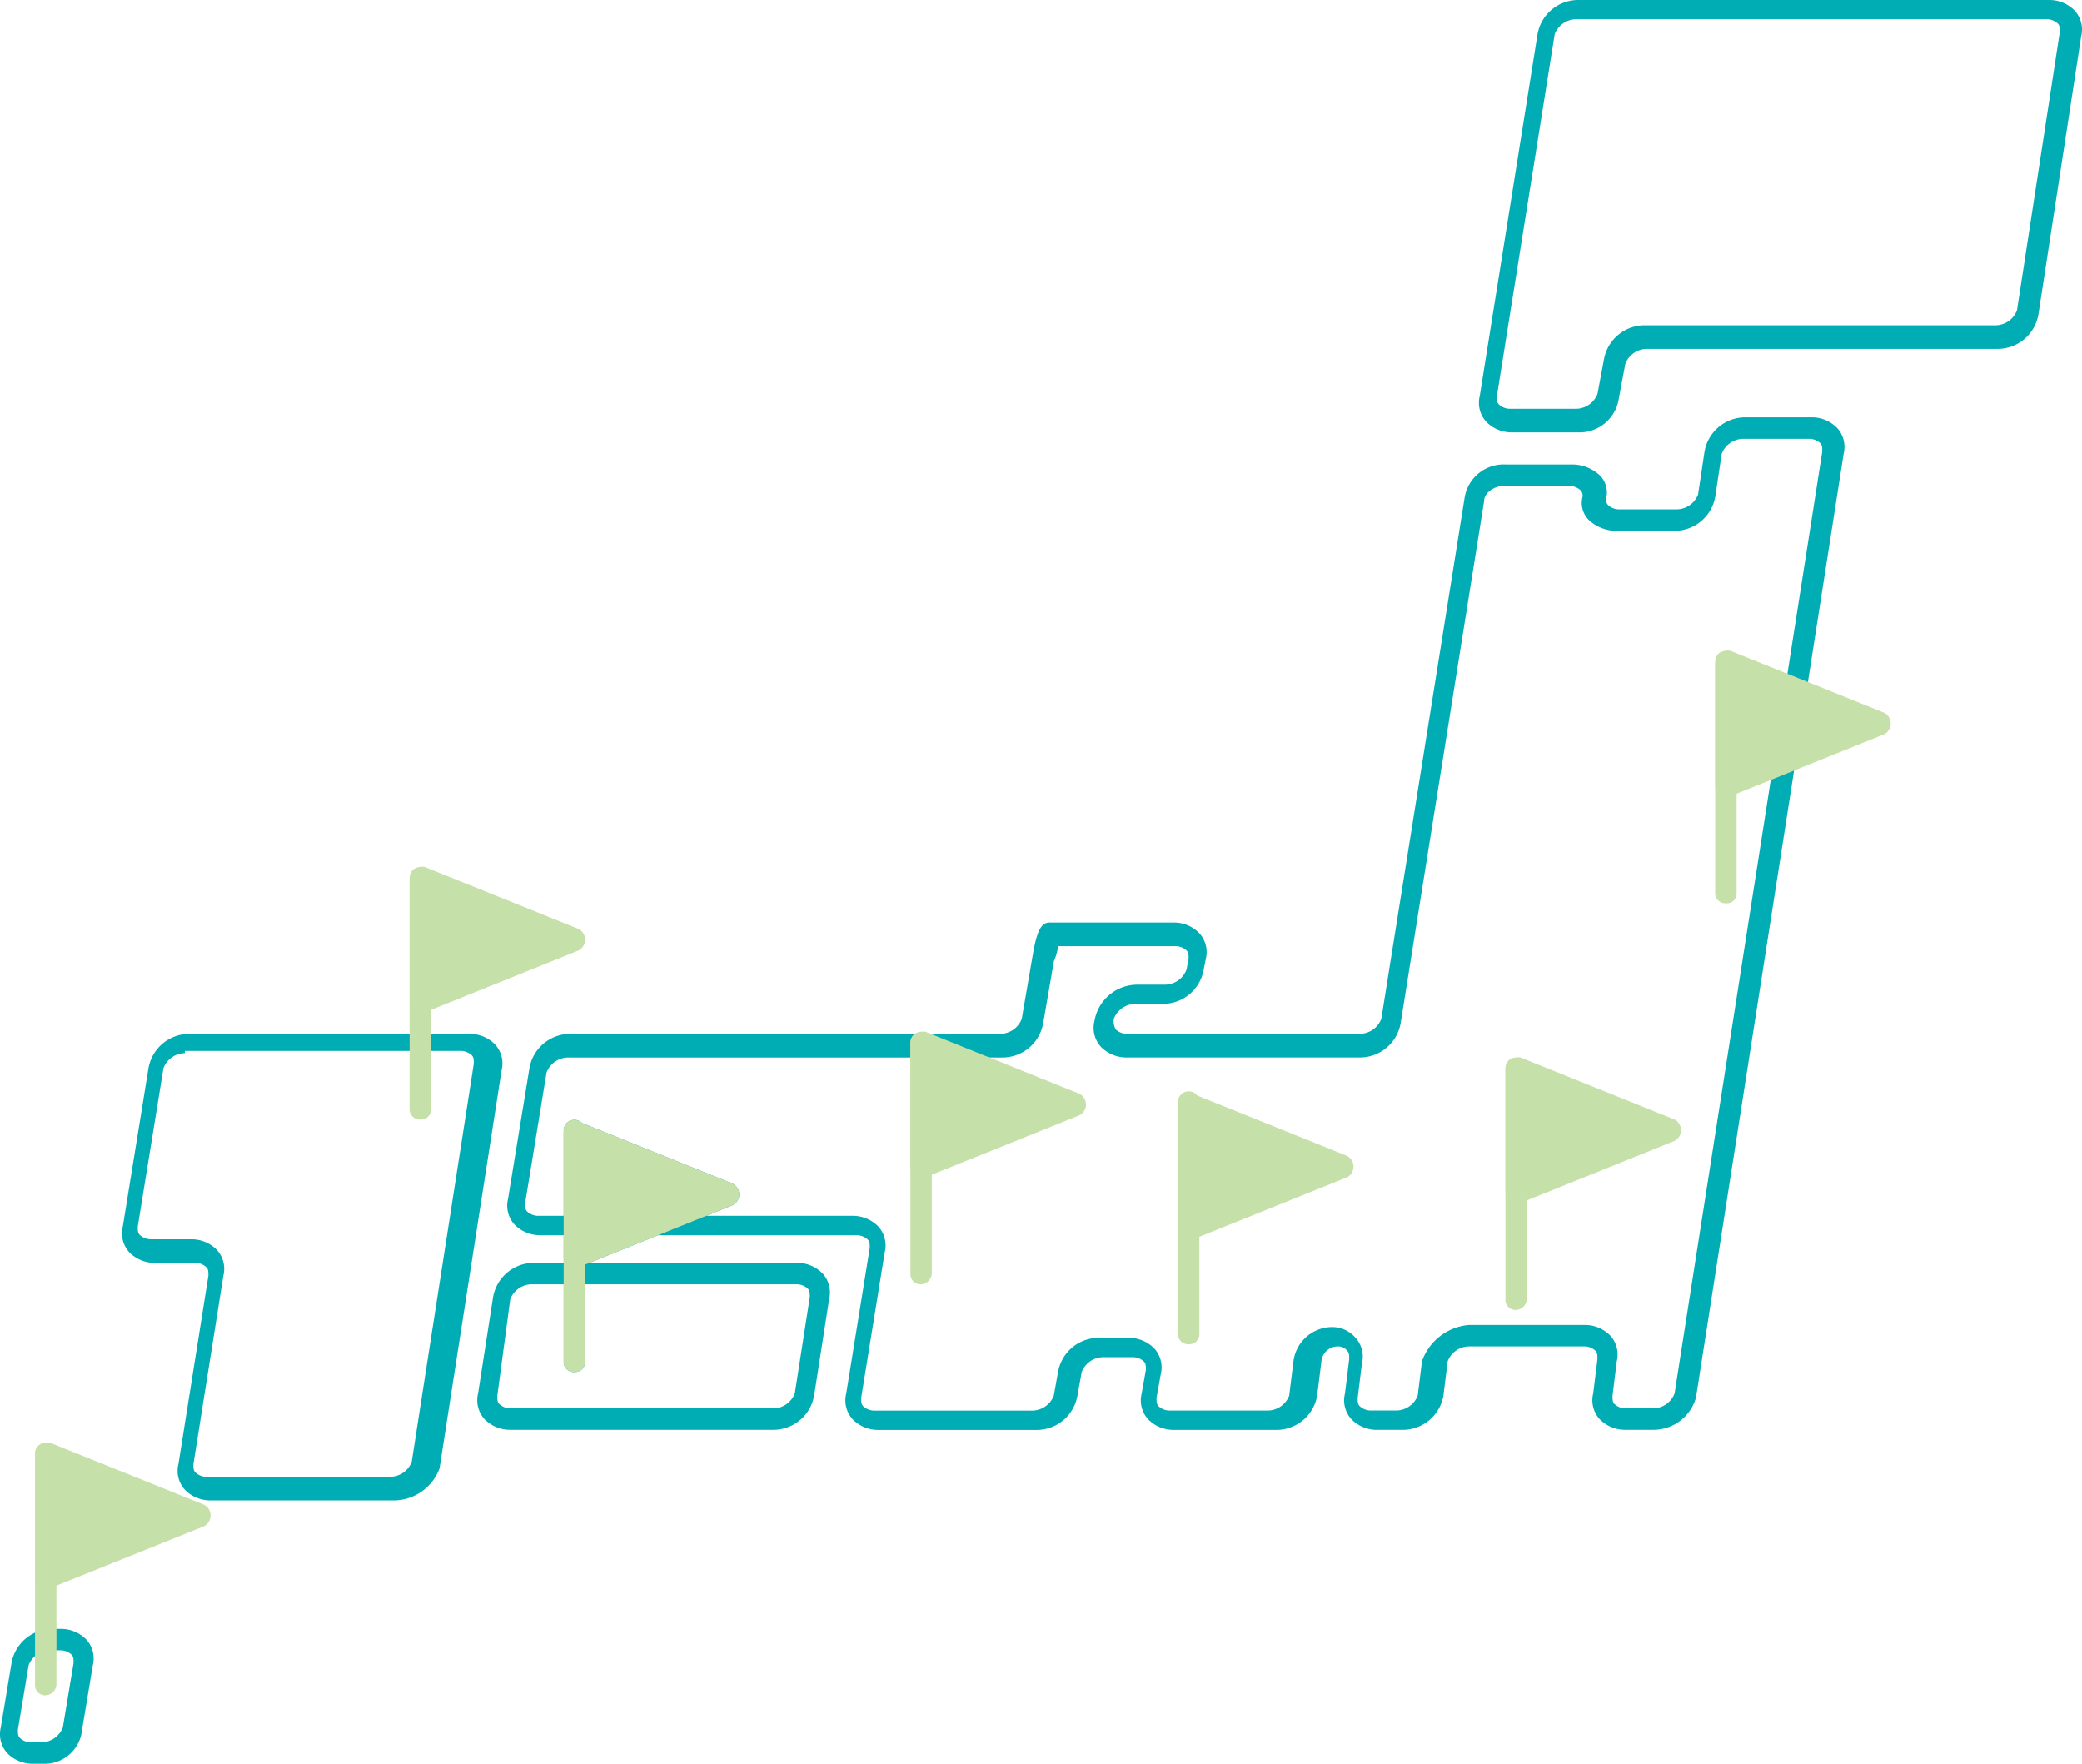 <svg xmlns="http://www.w3.org/2000/svg" width="196.795" height="166.701" viewBox="0 0 196.795 166.701"><g transform="translate(8252.038 -13055.1)"><path d="M76.284,141.645H75.273a3.35,3.35,0,0,1-2.428-1.012,2.659,2.659,0,0,1-.607-2.428l1.012-6.069a3.913,3.913,0,0,1,3.844-3.237H77.9a3.35,3.35,0,0,1,2.428,1.012,2.659,2.659,0,0,1,.607,2.428l-1.012,6.069A3.559,3.559,0,0,1,76.284,141.645Zm.607-10.722a2.2,2.2,0,0,0-2.023,1.416l-1.012,6.069c0,.4,0,.607.2.809a1.545,1.545,0,0,0,1.012.4h1.012a2.2,2.2,0,0,0,2.023-1.416l1.012-6.069c0-.4,0-.607-.2-.809a1.545,1.545,0,0,0-1.012-.4Z" transform="translate(-8324.2 13080.155)" fill="#01adb4"/><g transform="translate(-8248.725 13055.1)"><g transform="translate(8.219 97.714)"><g transform="translate(0 0)"><path d="M103.631,145.2h-17.4a3.35,3.35,0,0,1-2.428-1.012,2.659,2.659,0,0,1-.607-2.428l2.832-17.8c0-.4,0-.607-.2-.809a1.545,1.545,0,0,0-1.012-.4H80.973a3.35,3.35,0,0,1-2.428-1.012,2.659,2.659,0,0,1-.607-2.428l2.428-14.971A3.913,3.913,0,0,1,84.21,101.1h26.5a3.35,3.35,0,0,1,2.428,1.012,2.659,2.659,0,0,1,.607,2.428l-5.867,37.629A4.644,4.644,0,0,1,103.631,145.2ZM83.805,102.921a2.2,2.2,0,0,0-2.023,1.416l-2.428,14.971c0,.4,0,.607.2.809a1.545,1.545,0,0,0,1.012.4h3.844a3.35,3.35,0,0,1,2.428,1.012,2.659,2.659,0,0,1,.607,2.428l-2.832,17.8c0,.4,0,.607.2.809a1.545,1.545,0,0,0,1.012.4h17.4a2.2,2.2,0,0,0,2.023-1.416l5.867-37.629c0-.4,0-.607-.2-.809a1.545,1.545,0,0,0-1.012-.4h-26.1Z" transform="translate(-77.863 -101.1)" fill="#01adb4"/><path d="M122.457,127.58H97.573a3.35,3.35,0,0,1-2.428-1.012,2.659,2.659,0,0,1-.607-2.428l1.416-9.1A3.913,3.913,0,0,1,99.8,111.8h24.884a3.35,3.35,0,0,1,2.428,1.012,2.659,2.659,0,0,1,.607,2.428l-1.416,9.1A3.913,3.913,0,0,1,122.457,127.58Zm-26.1-3.237h0c0,.4,0,.607.2.809a1.545,1.545,0,0,0,1.012.4h24.884a2.2,2.2,0,0,0,2.023-1.416l1.416-9.1c0-.4,0-.607-.2-.809a1.545,1.545,0,0,0-1.012-.4H99.6a2.2,2.2,0,0,0-2.023,1.416Z" transform="translate(-60.88 -90.153)" fill="#01adb4"/></g></g><path d="M204.172,167.991h-2.63a3.35,3.35,0,0,1-2.428-1.012,2.659,2.659,0,0,1-.607-2.428l.4-3.237c0-.4,0-.607-.2-.809a1.545,1.545,0,0,0-1.012-.4H186.774a2.2,2.2,0,0,0-2.023,1.416l-.4,3.237a3.913,3.913,0,0,1-3.844,3.237h-2.428a3.35,3.35,0,0,1-2.428-1.012,2.659,2.659,0,0,1-.607-2.428l.4-3.237c0-.4,0-.607-.2-.809a1.051,1.051,0,0,0-.809-.4,1.563,1.563,0,0,0-1.618,1.416l-.4,3.237a3.913,3.913,0,0,1-3.844,3.237h-9.711a3.35,3.35,0,0,1-2.428-1.012,2.659,2.659,0,0,1-.607-2.428l.4-2.225c0-.4,0-.607-.2-.809a1.545,1.545,0,0,0-1.012-.4H152.18a2.2,2.2,0,0,0-2.023,1.416l-.4,2.225a3.913,3.913,0,0,1-3.844,3.237H130.937a3.35,3.35,0,0,1-2.428-1.012,2.659,2.659,0,0,1-.607-2.428l2.225-13.757c0-.4,0-.607-.2-.809a1.545,1.545,0,0,0-1.012-.4H98.973a3.35,3.35,0,0,1-2.428-1.012,2.659,2.659,0,0,1-.607-2.428L97.961,133.8a3.913,3.913,0,0,1,3.844-3.237h40.664a2.2,2.2,0,0,0,2.023-1.416l1.012-5.867c.4-2.428.809-3.237,1.618-3.237h11.734a3.35,3.35,0,0,1,2.428,1.012,2.659,2.659,0,0,1,.607,2.428l-.2,1.012a3.913,3.913,0,0,1-3.844,3.237h-2.63a2.2,2.2,0,0,0-2.023,1.416,1.516,1.516,0,0,0,.2,1.012,1.545,1.545,0,0,0,1.012.4h22.051a2.2,2.2,0,0,0,2.023-1.416l7.89-49.363a3.742,3.742,0,0,1,3.844-3.035h6.272a3.846,3.846,0,0,1,2.63,1.012,2.283,2.283,0,0,1,.607,2.225.743.743,0,0,0,.2.607,1.545,1.545,0,0,0,1.012.4H206.4a2.2,2.2,0,0,0,2.023-1.416l.607-4.046a3.913,3.913,0,0,1,3.844-3.237h6.272a3.35,3.35,0,0,1,2.428,1.012,2.659,2.659,0,0,1,.607,2.428l-13.959,89.217A4.181,4.181,0,0,1,204.172,167.991Zm-17.4-9.913H197.7a3.35,3.35,0,0,1,2.428,1.012,2.659,2.659,0,0,1,.607,2.428l-.4,3.237c0,.4,0,.607.2.809a1.545,1.545,0,0,0,1.012.4h2.63a2.2,2.2,0,0,0,2.023-1.416l13.959-89.015c0-.4,0-.607-.2-.809a1.545,1.545,0,0,0-1.012-.4h-6.271a2.2,2.2,0,0,0-2.023,1.416l-.607,4.046a3.913,3.913,0,0,1-3.844,3.237h-5.462a3.846,3.846,0,0,1-2.63-1.012,2.283,2.283,0,0,1-.607-2.225.743.743,0,0,0-.2-.607,1.545,1.545,0,0,0-1.012-.4h-6.272c-.809,0-1.821.607-1.821,1.416l-7.89,49.363a3.913,3.913,0,0,1-3.844,3.237H154.4a3.35,3.35,0,0,1-2.428-1.012,2.659,2.659,0,0,1-.607-2.428,4.115,4.115,0,0,1,4.046-3.439h2.63a2.2,2.2,0,0,0,2.023-1.416l.2-1.012c0-.4,0-.607-.2-.809a1.545,1.545,0,0,0-1.012-.4H147.931a5.146,5.146,0,0,1-.4,1.416l-1.012,5.867a3.913,3.913,0,0,1-3.844,3.237H101.6a2.2,2.2,0,0,0-2.023,1.416l-2.023,12.341c0,.4,0,.607.2.809a1.545,1.545,0,0,0,1.012.4H128.51a3.35,3.35,0,0,1,2.428,1.012,2.659,2.659,0,0,1,.607,2.428l-2.225,13.757c0,.4,0,.607.2.809a1.545,1.545,0,0,0,1.012.4H145.5a2.2,2.2,0,0,0,2.023-1.416l.4-2.225a3.913,3.913,0,0,1,3.844-3.237h2.832a3.35,3.35,0,0,1,2.428,1.012,2.659,2.659,0,0,1,.607,2.428l-.4,2.225c0,.4,0,.607.2.809a1.545,1.545,0,0,0,1.012.4h9.306a2.2,2.2,0,0,0,2.023-1.416l.4-3.237a3.7,3.7,0,0,1,3.642-3.237,2.9,2.9,0,0,1,2.225,1.012,2.659,2.659,0,0,1,.607,2.428l-.4,3.237c0,.4,0,.607.2.809a1.545,1.545,0,0,0,1.012.4H179.9a2.2,2.2,0,0,0,2.023-1.416l.4-3.237A5.154,5.154,0,0,1,186.774,158.078Z" transform="translate(-51.228 -32.85)" fill="#01adb4"/><path d="M150.644,93.666h-6.272a3.35,3.35,0,0,1-2.428-1.012,2.659,2.659,0,0,1-.607-2.428l5.462-34.19a3.913,3.913,0,0,1,3.844-3.237h44.507a3.35,3.35,0,0,1,2.428,1.012,2.659,2.659,0,0,1,.607,2.428l-4.046,26.3a3.913,3.913,0,0,1-3.844,3.237H157.118a2.2,2.2,0,0,0-2.023,1.416l-.607,3.237A3.759,3.759,0,0,1,150.644,93.666Zm-.2-39.045a2.2,2.2,0,0,0-2.023,1.416l-5.462,34.19c0,.4,0,.607.2.809a1.545,1.545,0,0,0,1.012.4h6.272a2.2,2.2,0,0,0,2.023-1.416l.607-3.237a3.913,3.913,0,0,1,3.844-3.237h33.178a2.2,2.2,0,0,0,2.023-1.416l4.046-26.3c0-.4,0-.607-.2-.809a1.545,1.545,0,0,0-1.012-.4H150.442Z" transform="translate(-4.781 -52.8)" fill="#01adb4"/><g transform="translate(35.404 81.934)"><g transform="translate(0 0)"><path d="M106.366,99.565,91.8,93.9v11.531Z" transform="translate(-90.788 -92.686)" fill="#c6e0a9"/><path d="M92.312,107.057a.743.743,0,0,1-.607-.2,1.051,1.051,0,0,1-.4-.809V94.312a1.051,1.051,0,0,1,.4-.809,1.516,1.516,0,0,1,1.012-.2l14.566,5.867a1.146,1.146,0,0,1,0,2.023l-14.566,5.867ZM93.323,95.93v8.7l10.925-4.248Z" transform="translate(-91.3 -93.3)" fill="#c6e0a9"/></g><path d="M92.312,117.07a.956.956,0,0,1-1.012-1.012V94.412a1.012,1.012,0,0,1,2.023,0v21.849A.926.926,0,0,1,92.312,117.07Z" transform="translate(-91.3 -93.198)" fill="#c6e0a9"/></g><g transform="translate(49.97 105.807)"><g transform="translate(0 0.202)"><path d="M113.768,111.567,99,105.7v11.734Z" transform="translate(-97.988 -104.688)" fill="#01adb4"/><path d="M99.512,118.957a.743.743,0,0,1-.607-.2,1.051,1.051,0,0,1-.4-.809V106.212a1.051,1.051,0,0,1,.4-.809,1.516,1.516,0,0,1,1.012-.2l14.566,5.867a1.146,1.146,0,0,1,0,2.023l-14.566,5.867Zm1.012-11.329v8.7l10.925-4.248Z" transform="translate(-98.5 -105.2)" fill="#01adb4"/></g><path d="M99.512,128.972a.956.956,0,0,1-1.012-1.012V106.112a1.012,1.012,0,0,1,2.023,0v21.849A.956.956,0,0,1,99.512,128.972Z" transform="translate(-98.5 -105.1)" fill="#01adb4"/></g><g transform="translate(49.97 105.807)"><g transform="translate(0 0.202)"><path d="M113.566,111.567,99,105.7v11.734Z" transform="translate(-97.988 -104.688)" fill="#c6e0a9"/><path d="M99.512,118.957a.743.743,0,0,1-.607-.2,1.051,1.051,0,0,1-.4-.809V106.212a1.051,1.051,0,0,1,.4-.809,1.516,1.516,0,0,1,1.012-.2l14.566,5.867a1.146,1.146,0,0,1,0,2.023l-14.566,5.867Zm1.012-11.329v8.7l10.925-4.248Z" transform="translate(-98.5 -105.2)" fill="#c6e0a9"/></g><path d="M99.512,128.972a.956.956,0,0,1-1.012-1.012V106.112a1.012,1.012,0,0,1,2.023,0v21.849A.956.956,0,0,1,99.512,128.972Z" transform="translate(-98.5 -105.1)" fill="#c6e0a9"/></g><g transform="translate(0 136.355)"><g transform="translate(0 0)"><path d="M88.866,126.567,74.3,120.7v11.734Z" transform="translate(-73.288 -119.688)" fill="#c6e0a9"/><path d="M74.812,133.957a.743.743,0,0,1-.607-.2,1.051,1.051,0,0,1-.4-.809V121.212a1.051,1.051,0,0,1,.4-.809,1.516,1.516,0,0,1,1.012-.2l14.566,5.867a1.146,1.146,0,0,1,0,2.023l-14.566,5.867Zm1.012-11.127v8.7l10.925-4.248Z" transform="translate(-73.8 -120.2)" fill="#c6e0a9"/></g><path d="M74.812,144.072a.956.956,0,0,1-1.012-1.012V121.212a1.012,1.012,0,0,1,2.023,0v21.849A1.084,1.084,0,0,1,74.812,144.072Z" transform="translate(-73.8 -120.2)" fill="#c6e0a9"/></g><g transform="translate(82.744 97.512)"><g transform="translate(0 0)"><path d="M129.766,107.367,115.2,101.5v11.734Z" transform="translate(-114.188 -100.488)" fill="#c6e0a9"/><path d="M115.712,114.757a.743.743,0,0,1-.607-.2,1.051,1.051,0,0,1-.4-.809V102.012a1.051,1.051,0,0,1,.4-.809,1.516,1.516,0,0,1,1.012-.2l14.566,5.867a1.146,1.146,0,0,1,0,2.023l-14.566,5.867Zm1.012-11.329v8.7l10.925-4.248Z" transform="translate(-114.7 -101)" fill="#c6e0a9"/></g><path d="M115.712,124.872a.956.956,0,0,1-1.012-1.012V102.012a1.012,1.012,0,0,1,2.023,0v21.849A1.084,1.084,0,0,1,115.712,124.872Z" transform="translate(-114.7 -101)" fill="#c6e0a9"/></g><g transform="translate(138.985 99.94)"><g transform="translate(0 0)"><path d="M157.768,108.567,143,102.7v11.734Z" transform="translate(-141.988 -101.688)" fill="#c6e0a9"/><path d="M143.512,115.957a.743.743,0,0,1-.607-.2,1.051,1.051,0,0,1-.4-.809V103.212a1.051,1.051,0,0,1,.4-.809,1.516,1.516,0,0,1,1.012-.2l14.566,5.867a1.146,1.146,0,0,1,0,2.023l-14.566,5.867Zm1.012-11.329v8.7l10.925-4.248Z" transform="translate(-142.5 -102.2)" fill="#c6e0a9"/></g><path d="M143.512,126.072a.956.956,0,0,1-1.012-1.012V103.212a1.012,1.012,0,0,1,2.023,0v21.849A1.084,1.084,0,0,1,143.512,126.072Z" transform="translate(-142.5 -102.2)" fill="#c6e0a9"/></g><g transform="translate(158.811 61.501)"><g transform="translate(0 0)"><path d="M167.366,89.667,152.8,83.8V95.331Z" transform="translate(-151.788 -82.586)" fill="#c6e0a9"/><path d="M153.312,96.957a.743.743,0,0,1-.607-.2,1.051,1.051,0,0,1-.4-.809V84.212a1.051,1.051,0,0,1,.4-.809,1.516,1.516,0,0,1,1.012-.2l14.566,5.867a1.146,1.146,0,0,1,0,2.023l-14.566,5.867Zm1.012-11.127v8.7l10.925-4.248Z" transform="translate(-152.3 -83.2)" fill="#c6e0a9"/></g><path d="M153.312,106.97a.956.956,0,0,1-1.012-1.012V84.312a1.012,1.012,0,0,1,2.023,0v21.849A.926.926,0,0,1,153.312,106.97Z" transform="translate(-152.3 -83.098)" fill="#c6e0a9"/></g><g transform="translate(108.032 103.177)"><g transform="translate(0 0.202)"><path d="M142.266,110.267,127.7,104.4v11.734Z" transform="translate(-126.688 -103.388)" fill="#c6e0a9"/><path d="M128.212,117.657a.743.743,0,0,1-.607-.2,1.051,1.051,0,0,1-.4-.809V104.912a1.051,1.051,0,0,1,.4-.809,1.516,1.516,0,0,1,1.012-.2l14.566,5.867a1.146,1.146,0,0,1,0,2.023l-14.566,5.867C128.616,117.455,128.414,117.657,128.212,117.657Zm1.012-11.329v8.7l10.925-4.248Z" transform="translate(-127.2 -103.9)" fill="#c6e0a9"/></g><path d="M128.212,127.672a.956.956,0,0,1-1.012-1.012V104.812a1.012,1.012,0,1,1,2.023,0v21.849A.956.956,0,0,1,128.212,127.672Z" transform="translate(-127.2 -103.8)" fill="#c6e0a9"/></g></g></g></svg>